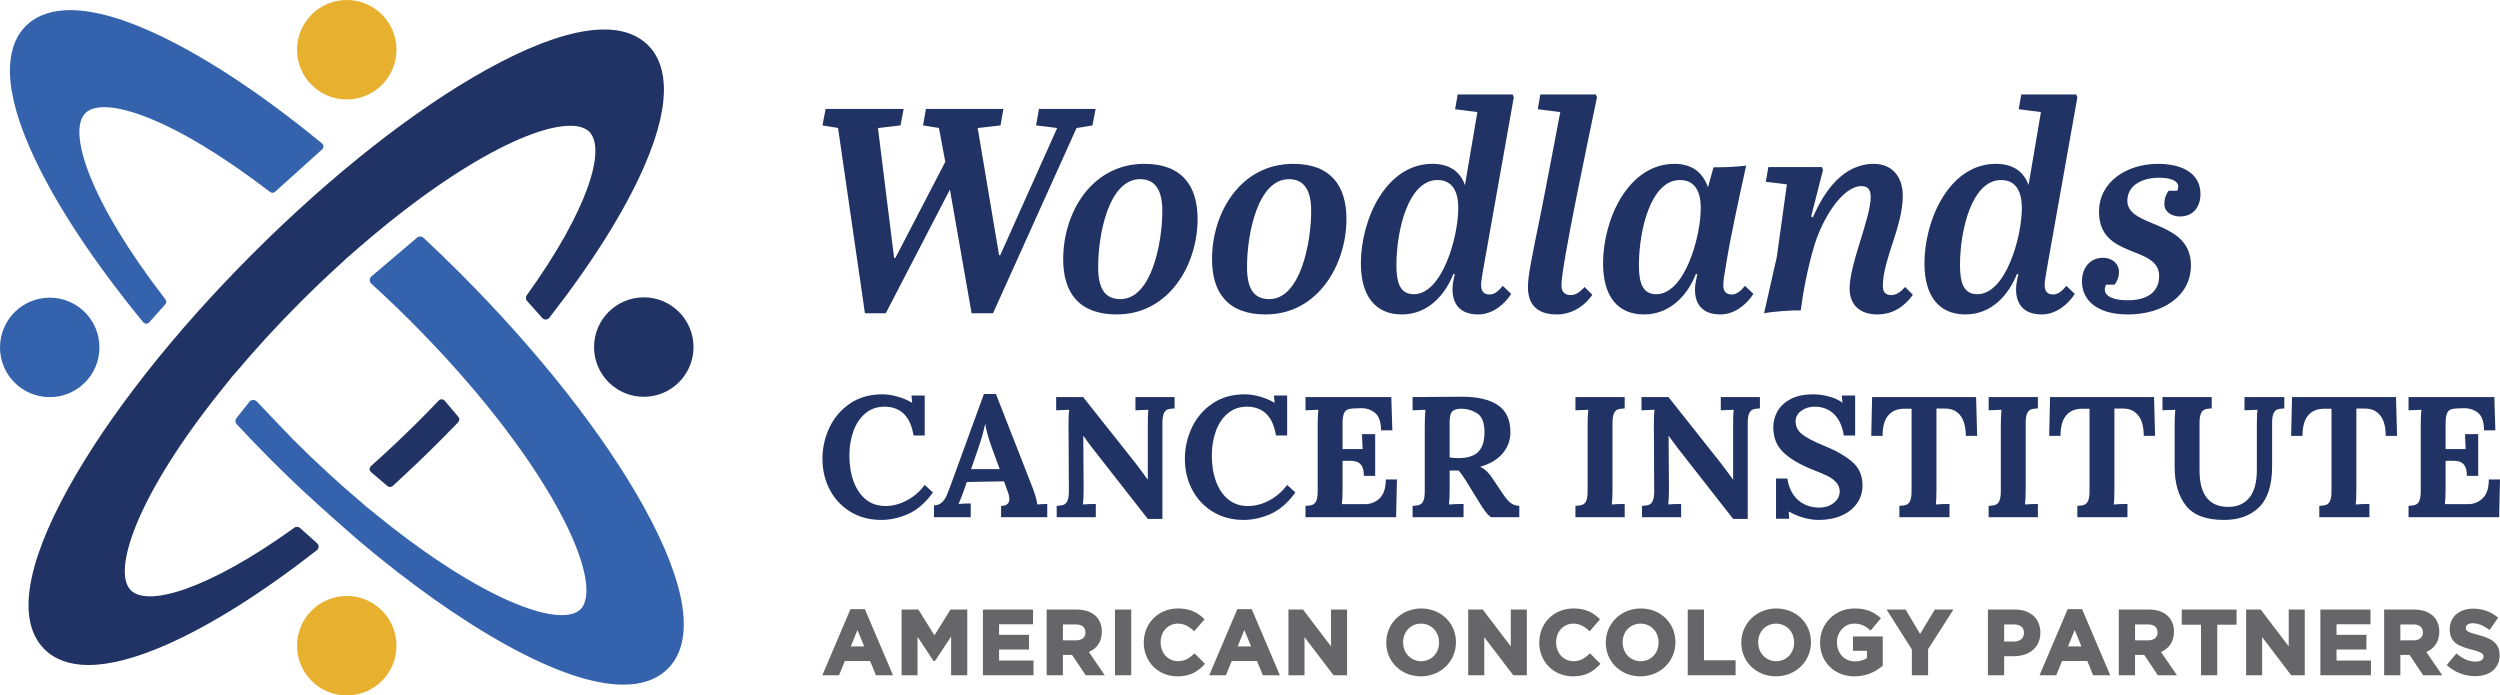 <?xml version="1.0" encoding="utf-8"?>
<!-- Generator: Adobe Illustrator 28.0.0, SVG Export Plug-In . SVG Version: 6.00 Build 0)  -->
<svg version="1.1" id="Layer_1" xmlns="http://www.w3.org/2000/svg" xmlns:xlink="http://www.w3.org/1999/xlink" x="0px" y="0px"
	 viewBox="0 0 252 70.1" style="enable-background:new 0 0 252 70.1;" xml:space="preserve">
<style type="text/css">
	.st0{fill:#213264;}
	.st1{fill:#666568;}
	.st2{fill-rule:evenodd;clip-rule:evenodd;fill:#E8B02F;}
	.st3{fill-rule:evenodd;clip-rule:evenodd;fill:#213264;}
	.st4{fill-rule:evenodd;clip-rule:evenodd;fill:#3562AC;}
	.st5{fill:#3562AC;}
</style>
<g>
	<path class="st0" d="M95.286,16.312L94.645,12.903l-1.602-0.262l0.292-1.661h7.808l-0.291,1.661
		l-2.302,0.262l2.157,12.82h0.116l5.74-12.82l-2.127-0.262l0.291-1.661h5.711
		l-0.32,1.661l-1.602,0.262l-8.421,18.676h-2.156L95.752,19.109l-6.468,12.47h-2.098
		L84.476,12.903l-1.573-0.262l0.32-1.661h7.866l-0.32,1.661l-2.272,0.262l1.631,13.111
		h0.117L95.286,16.312z"/>
	<path class="st0" d="M115.356,16.516c3.759,0,5.362,2.185,5.362,5.565
		c0,4.575-2.856,9.615-8.159,9.615c-3.788,0-5.39-2.185-5.39-5.565
		C107.17,21.411,110.054,16.516,115.356,16.516z M117.163,21.265
		c0-1.894-0.583-3.205-2.243-3.205c-3.117,0-4.225,5.449-4.225,8.858
		c0,2.068,0.611,3.234,2.243,3.234C116.085,30.152,117.163,24.441,117.163,21.265z"/>
	<path class="st0" d="M130.36,16.516c3.759,0,5.361,2.185,5.361,5.565
		c0,4.575-2.856,9.615-8.158,9.615c-3.788,0-5.39-2.185-5.39-5.565
		C122.173,21.411,125.058,16.516,130.36,16.516z M132.167,21.265
		c0-1.894-0.583-3.205-2.243-3.205c-3.117,0-4.225,5.449-4.225,8.858
		c0,2.068,0.611,3.234,2.243,3.234C131.089,30.152,132.167,24.441,132.167,21.265z"/>
	<path class="st0" d="M149.471,27.354c-0.145,0.845-0.175,1.166-0.175,1.399
		c0,0.582,0.262,0.932,0.845,0.932c0.525,0,0.933-0.379,1.34-0.874l0.845,0.816
		c-0.641,1.02-1.865,2.069-3.321,2.069c-1.807,0-2.593-1.02-2.593-2.535
		c0-0.437,0.088-0.932,0.233-1.515l-0.145-0.029c-0.816,2.069-2.535,4.079-5.187,4.079
		c-2.71,0-4.137-1.894-4.137-5.157c0-4.37,2.506-10.023,7.197-10.023
		c1.807,0,2.855,0.845,3.293,2.156l1.252-7.372l-2.243-0.291l0.262-1.486h5.536
		l0.116,0.291L149.471,27.354z M146.995,20.974c0-1.603-0.553-2.827-2.098-2.827
		c-2.914,0-4.138,4.982-4.138,8.595c0,1.777,0.379,2.914,1.748,2.914
		C145.393,29.656,146.995,23.858,146.995,20.974z"/>
	<path class="st0" d="M155.005,11.009l0.262-1.486h5.594l0.116,0.291
		c-0.757,3.642-3.584,16.928-3.584,18.939c0,0.67,0.35,0.991,0.933,0.991
		c0.466,0,0.903-0.262,1.398-0.816l0.787,0.787c-0.875,1.253-2.185,1.981-3.584,1.981
		c-1.689,0-2.913-0.728-2.913-2.768c0-1.195,0.495-3.467,1.224-7.051
		c0.611-3.03,1.369-7.109,2.039-10.577L155.005,11.009z"/>
	<path class="st0" d="M174.002,26.568c-0.234,1.34-0.292,1.748-0.292,2.214
		c0,0.553,0.262,0.903,0.845,0.903c0.525,0,0.933-0.379,1.34-0.874l0.845,0.816
		c-0.641,1.02-1.865,2.069-3.321,2.069c-1.748,0-2.564-0.961-2.564-2.506
		c0-0.466,0.116-1.02,0.233-1.544l-0.146-0.029c-0.787,2.069-2.564,4.079-5.216,4.079
		c-2.71,0-4.137-1.865-4.137-5.157c0-4.429,2.534-10.023,7.197-10.023
		c1.777,0,2.855,0.874,3.379,2.36l0.554-2.011c1.457,0,2.389-0.058,3.292-0.175
		C175.196,20.42,174.438,23.887,174.002,26.568z M171.438,20.974
		c0-1.603-0.554-2.827-2.098-2.827c-2.914,0-4.138,4.982-4.138,8.595
		c0,1.777,0.379,2.914,1.748,2.914C169.834,29.656,171.438,23.858,171.438,20.974z"/>
	<path class="st0" d="M186.44,29.074c0-2.477,2.127-7.109,2.127-9.207
		c0-0.728-0.262-1.107-0.933-1.107c-1.835,0-3.817,3.03-4.72,5.886
		c-0.728,2.389-1.194,4.982-1.398,6.643c-0.874-0.029-2.913,0.116-3.7,0.291l1.282-5.653
		l1.02-7.342l-2.127-0.262l0.262-1.486h5.39l0.116,0.291l-1.194,4.691l0.175,0.088
		c1.166-2.681,3.06-5.391,6.148-5.391c1.777,0,2.913,1.224,2.913,3.234
		c0,3.059-2.01,6.439-2.01,9.061c0,0.641,0.261,0.932,0.874,0.932
		c0.466,0,0.903-0.291,1.37-0.816l0.786,0.787c-0.816,1.136-1.981,1.981-3.584,1.981
		C187.606,31.696,186.44,30.851,186.44,29.074z"/>
	<path class="st0" d="M206.279,27.354c-0.145,0.845-0.175,1.166-0.175,1.399
		c0,0.582,0.262,0.932,0.845,0.932c0.525,0,0.933-0.379,1.34-0.874l0.845,0.816
		c-0.641,1.02-1.865,2.069-3.321,2.069c-1.807,0-2.593-1.02-2.593-2.535
		c0-0.437,0.088-0.932,0.233-1.515l-0.145-0.029c-0.816,2.069-2.535,4.079-5.187,4.079
		c-2.71,0-4.137-1.894-4.137-5.157c0-4.37,2.506-10.023,7.197-10.023
		c1.807,0,2.855,0.845,3.293,2.156l1.252-7.372l-2.243-0.291l0.262-1.486h5.536
		l0.116,0.291L206.279,27.354z M203.803,20.974c0-1.603-0.553-2.827-2.098-2.827
		c-2.914,0-4.138,4.982-4.138,8.595c0,1.777,0.379,2.914,1.748,2.914
		C202.201,29.656,203.803,23.858,203.803,20.974z"/>
	<path class="st0" d="M217.641,27.821c0-3.147-6.061-1.661-6.061-6.468
		c0-3.059,2.826-4.837,5.943-4.837c2.535,0,4.284,1.02,4.284,3.03
		c0,1.253-0.67,2.273-2.069,2.273c-0.845,0-1.573-0.466-1.573-1.253
		c0-0.466,0.116-0.903,0.437-1.34h0.874c0.058-0.146,0.088-0.291,0.088-0.408
		c0-0.641-0.845-0.903-1.952-0.903c-1.486,0-3.175,0.641-3.175,2.331
		c0,2.768,6.41,1.865,6.41,6.497c0,3.088-2.826,4.953-6.352,4.953
		c-3.176,0-4.633-1.486-4.633-3.322c0-1.398,0.816-2.389,2.127-2.389
		c0.874,0,1.602,0.553,1.602,1.427c0,0.525-0.175,0.932-0.438,1.282h-0.874
		c-0.058,0.146-0.116,0.32-0.116,0.466c0,0.728,0.874,1.107,2.331,1.107
		C216.329,30.268,217.641,29.511,217.641,27.821z"/>
	<path class="st0" d="M85.741,51.596c-0.9-0.542-1.598-1.283-2.094-2.223
		s-0.744-1.98-0.744-3.122c0-1.095,0.234-2.142,0.701-3.14
		c0.467-0.997,1.156-1.807,2.067-2.43c0.91-0.623,2.007-0.934,3.286-0.934
		c0.461,0,0.96,0.075,1.496,0.225c0.536,0.15,1.029,0.358,1.479,0.623h0.018l-0.069-0.727
		h1.331v4.03h-1.124c-0.311-1.914-1.28-2.882-2.906-2.906
		c-0.773,0-1.427,0.228-1.963,0.683c-0.537,0.456-0.938,1.058-1.202,1.808
		c-0.265,0.749-0.398,1.556-0.398,2.421c0,0.992,0.144,1.874,0.432,2.647
		c0.289,0.773,0.703,1.374,1.245,1.807c0.542,0.432,1.193,0.648,1.955,0.648
		c0.737,0,1.461-0.19,2.171-0.571c0.709-0.38,1.306-0.899,1.79-1.556l0.831,0.761
		c-0.761,1.05-1.598,1.773-2.508,2.171c-0.911,0.398-1.811,0.597-2.699,0.597
		C87.672,52.409,86.64,52.138,85.741,51.596z"/>
	<path class="st0" d="M94.147,50.939c0.3,0,0.55-0.087,0.753-0.26
		c0.201-0.173,0.36-0.383,0.475-0.631c0.116-0.248,0.26-0.607,0.433-1.081l3.372-9.254
		h1.211l3.685,9.427c0.092,0.231,0.19,0.517,0.293,0.856
		c0.104,0.34,0.167,0.626,0.191,0.856c0.38-0.034,0.715-0.052,1.003-0.052v1.332h-4.653
		v-1.142c0.553,0,0.831-0.23,0.831-0.692c0-0.23-0.064-0.507-0.191-0.831l-0.346-0.951
		L97.451,48.586l-0.277,0.813c-0.035,0.092-0.112,0.3-0.234,0.623
		c-0.121,0.323-0.228,0.582-0.32,0.778c0.369-0.034,0.779-0.052,1.229-0.052v1.384h-3.702
		V50.939z M100.772,47.289l-0.796-2.162c-0.335-0.946-0.554-1.736-0.658-2.37h-0.018
		c-0.184,0.831-0.398,1.591-0.639,2.283l-0.779,2.249H100.772z"/>
	<path class="st0" d="M110.163,45.231c-0.288-0.369-0.605-0.801-0.951-1.297h-0.018l0.035,5.362
		c0,0.646-0.023,1.165-0.069,1.556c0.369-0.034,0.801-0.052,1.297-0.052v1.332h-3.943
		v-1.142c0.311-0.011,0.547-0.049,0.709-0.112c0.161-0.064,0.288-0.199,0.38-0.407
		c0.092-0.207,0.139-0.537,0.139-0.986l-0.034-6.625c0-0.772,0.022-1.291,0.069-1.556
		l-1.315,0.052v-1.332h2.716l5.293,6.676c0.484,0.635,0.888,1.182,1.211,1.643h0.017
		v-5.483c0-0.749,0.018-1.268,0.052-1.556l-1.297,0.052v-1.332h3.944v1.142
		c-0.312,0.012-0.548,0.049-0.71,0.112c-0.161,0.063-0.288,0.199-0.38,0.407
		c-0.092,0.207-0.138,0.536-0.138,0.986v9.635h-1.471L110.163,45.231z"/>
	<path class="st0" d="M122.273,51.596c-0.9-0.542-1.598-1.283-2.094-2.223
		s-0.744-1.98-0.744-3.122c0-1.095,0.234-2.142,0.701-3.14
		c0.467-0.997,1.156-1.807,2.068-2.43c0.91-0.623,2.007-0.934,3.286-0.934
		c0.461,0,0.96,0.075,1.496,0.225c0.536,0.15,1.029,0.358,1.479,0.623h0.018l-0.069-0.727
		h1.331v4.03h-1.124c-0.311-1.914-1.28-2.882-2.906-2.906
		c-0.773,0-1.427,0.228-1.963,0.683c-0.537,0.456-0.938,1.058-1.202,1.808
		c-0.265,0.749-0.398,1.556-0.398,2.421c0,0.992,0.144,1.874,0.432,2.647
		c0.289,0.773,0.703,1.374,1.245,1.807c0.542,0.432,1.193,0.648,1.955,0.648
		c0.737,0,1.461-0.19,2.171-0.571c0.709-0.38,1.306-0.899,1.79-1.556l0.831,0.761
		c-0.761,1.05-1.598,1.773-2.508,2.171c-0.911,0.398-1.811,0.597-2.699,0.597
		C124.204,52.409,123.172,52.138,122.273,51.596z"/>
	<path class="st0" d="M131.596,50.991c0.311-0.011,0.548-0.049,0.709-0.112
		c0.162-0.064,0.289-0.199,0.381-0.407c0.092-0.207,0.138-0.537,0.138-0.986v-6.625
		c0-0.645,0.023-1.164,0.069-1.556l-1.297,0.052v-1.332h8.648l0.104,3.355h-1.142
		c0-0.853-0.205-1.444-0.614-1.773c-0.41-0.328-0.902-0.481-1.479-0.458l-0.623,0.018
		c-0.277,0.012-0.496,0.049-0.658,0.112c-0.161,0.063-0.285,0.205-0.372,0.424
		c-0.086,0.219-0.13,0.542-0.13,0.969v2.594h2.024
		c-0.012-0.196-0.035-0.698-0.069-1.504h1.332v4.203h-1.142c0-0.461-0.073-0.801-0.217-1.02
		c-0.144-0.219-0.332-0.36-0.562-0.424c-0.23-0.063-0.536-0.089-0.917-0.077
		l-0.45,0.017v2.837c0,0.623-0.023,1.13-0.069,1.522h2.318
		c0.588,0,1.087-0.199,1.496-0.597c0.409-0.398,0.614-1.029,0.614-1.893h1.124l-0.086,3.805
		h-9.133V50.991z"/>
	<path class="st0" d="M142.389,50.991c0.311-0.011,0.548-0.049,0.709-0.112
		c0.162-0.064,0.289-0.199,0.381-0.407c0.092-0.207,0.138-0.537,0.138-0.986v-6.625
		c0-0.645,0.023-1.164,0.069-1.556l-1.297,0.052v-1.332l4.913-0.035
		c1.579-0.011,2.799,0.265,3.658,0.83c0.859,0.565,1.289,1.482,1.289,2.75
		c0,0.796-0.257,1.502-0.77,2.119c-0.513,0.617-1.271,1.07-2.275,1.358v0.018
		c0.208,0.081,0.421,0.222,0.64,0.423c0.219,0.202,0.403,0.424,0.553,0.666l0.813,1.21
		c0.392,0.611,0.718,1.032,0.977,1.263c0.259,0.231,0.58,0.352,0.96,0.364v1.142
		h-2.854c-0.196-0.139-0.392-0.337-0.588-0.597c-0.196-0.259-0.421-0.602-0.674-1.029
		l-1.28-2.075c-0.289-0.462-0.531-0.796-0.727-1.004h-0.899v1.851
		c0,0.657-0.023,1.182-0.069,1.574c0.369-0.034,0.859-0.052,1.471-0.052v1.332h-5.137
		V50.991z M149.005,45.55c0.421-0.421,0.631-1.081,0.631-1.98
		c0-0.957-0.246-1.591-0.735-1.903c-0.49-0.311-1.029-0.467-1.618-0.467
		c-0.404,0-0.698,0.087-0.883,0.26c-0.184,0.173-0.277,0.542-0.277,1.107v3.545
		c0.346,0.046,0.623,0.069,0.831,0.069C147.901,46.182,148.584,45.971,149.005,45.55z"/>
	<path class="st0" d="M158.804,50.991c0.311-0.011,0.548-0.049,0.709-0.112
		c0.162-0.064,0.289-0.199,0.381-0.407c0.092-0.207,0.138-0.537,0.138-0.986v-6.625
		c0-0.645,0.023-1.164,0.069-1.556l-1.297,0.052v-1.332h4.964v1.142
		c-0.312,0.012-0.548,0.049-0.71,0.112s-0.289,0.199-0.38,0.407
		c-0.092,0.207-0.139,0.536-0.139,0.986v6.625c0,0.646-0.023,1.165-0.069,1.556
		c0.369-0.034,0.802-0.052,1.298-0.052v1.332h-4.964V50.991z"/>
	<path class="st0" d="M169.164,45.231c-0.288-0.369-0.605-0.801-0.951-1.297h-0.018l0.035,5.362
		c0,0.646-0.023,1.165-0.069,1.556c0.369-0.034,0.801-0.052,1.297-0.052v1.332h-3.943
		v-1.142c0.311-0.011,0.547-0.049,0.709-0.112c0.161-0.064,0.288-0.199,0.38-0.407
		c0.092-0.207,0.139-0.537,0.139-0.986l-0.034-6.625c0-0.772,0.022-1.291,0.069-1.556
		l-1.315,0.052v-1.332h2.716l5.293,6.676c0.484,0.635,0.888,1.182,1.211,1.643h0.017
		v-5.483c0-0.749,0.018-1.268,0.052-1.556l-1.297,0.052v-1.332h3.944v1.142
		c-0.312,0.012-0.548,0.049-0.71,0.112c-0.161,0.063-0.288,0.199-0.38,0.407
		c-0.092,0.207-0.138,0.536-0.138,0.986v9.635h-1.471L169.164,45.231z"/>
	<path class="st0" d="M181.799,52.184c-0.536-0.15-1.029-0.357-1.479-0.623h-0.017l0.052,0.726
		h-1.332v-4.048h1.142c0.15,0.946,0.513,1.669,1.09,2.171
		c0.576,0.501,1.28,0.753,2.11,0.753c0.6,0,1.095-0.159,1.488-0.476
		c0.391-0.317,0.588-0.701,0.588-1.15c0-0.368-0.129-0.686-0.389-0.951
		c-0.259-0.265-0.548-0.473-0.865-0.623c-0.316-0.15-0.821-0.364-1.513-0.64
		c-1.268-0.507-2.24-1.083-2.915-1.73c-0.674-0.645-1.012-1.493-1.012-2.542
		c0-0.53,0.132-1.046,0.398-1.548c0.265-0.501,0.701-0.92,1.306-1.254
		c0.605-0.334,1.386-0.501,2.344-0.501c0.496,0,1.015,0.072,1.557,0.216
		c0.541,0.144,0.991,0.349,1.349,0.614h0.018l-0.069-0.709h1.349v4.03h-1.142
		c-0.15-0.946-0.482-1.666-0.994-2.162c-0.513-0.496-1.168-0.744-1.964-0.744
		c-0.519,0-0.966,0.142-1.34,0.424c-0.376,0.283-0.563,0.637-0.563,1.064
		c0,0.507,0.214,0.934,0.64,1.28c0.427,0.346,1.147,0.726,2.162,1.142
		c1.165,0.461,2.113,0.994,2.845,1.6c0.733,0.605,1.099,1.41,1.099,2.412
		c0,0.681-0.184,1.286-0.553,1.816c-0.369,0.531-0.888,0.943-1.557,1.237
		c-0.669,0.293-1.441,0.441-2.318,0.441C182.841,52.409,182.336,52.334,181.799,52.184z"/>
	<path class="st0" d="M191.459,50.991c0.312-0.011,0.548-0.049,0.71-0.112
		c0.161-0.064,0.288-0.199,0.38-0.407c0.092-0.207,0.139-0.537,0.139-0.986v-8.285h-0.796
		c-0.681,0.012-1.205,0.242-1.575,0.692c-0.369,0.45-0.553,1.13-0.553,2.041h-1.142
		l0.087-3.909h10.482l0.104,3.909h-1.142c0-0.911-0.187-1.6-0.562-2.067
		c-0.375-0.467-0.897-0.694-1.566-0.683h-0.83v8.113c0,0.773-0.023,1.292-0.069,1.556
		c0.38-0.034,0.842-0.052,1.384-0.052v1.332h-5.051V50.991z"/>
	<path class="st0" d="M200.455,50.991c0.311-0.011,0.548-0.049,0.709-0.112
		c0.162-0.064,0.289-0.199,0.381-0.407c0.092-0.207,0.138-0.537,0.138-0.986v-6.625
		c0-0.645,0.023-1.164,0.069-1.556l-1.297,0.052v-1.332h4.964v1.142
		c-0.312,0.012-0.548,0.049-0.71,0.112s-0.289,0.199-0.38,0.407
		c-0.092,0.207-0.139,0.536-0.139,0.986v6.625c0,0.646-0.023,1.165-0.069,1.556
		c0.369-0.034,0.802-0.052,1.298-0.052v1.332h-4.964V50.991z"/>
	<path class="st0" d="M209.396,50.991c0.312-0.011,0.548-0.049,0.71-0.112
		c0.161-0.064,0.288-0.199,0.38-0.407c0.092-0.207,0.139-0.537,0.139-0.986v-8.285h-0.796
		c-0.681,0.012-1.205,0.242-1.575,0.692c-0.369,0.45-0.553,1.13-0.553,2.041h-1.142
		l0.087-3.909h10.482l0.104,3.909h-1.142c0-0.911-0.187-1.6-0.562-2.067
		c-0.375-0.467-0.897-0.694-1.566-0.683h-0.83v8.113c0,0.773-0.023,1.292-0.069,1.556
		c0.38-0.034,0.842-0.052,1.384-0.052v1.332h-5.051V50.991z"/>
	<path class="st0" d="M220.338,50.964c-0.756-0.962-1.133-2.268-1.133-3.918v-4.186
		c0-0.645,0.022-1.164,0.069-1.556l-1.297,0.052v-1.332h4.964v1.142
		c-0.3,0.012-0.533,0.049-0.701,0.112s-0.297,0.199-0.389,0.407
		c-0.092,0.207-0.138,0.536-0.138,0.986v4.756c0,2.445,0.969,3.667,2.906,3.667
		c0.91,0,1.617-0.312,2.118-0.934c0.502-0.623,0.753-1.545,0.753-2.767v-4.532
		c0-0.772,0.023-1.291,0.069-1.556l-1.315,0.052v-1.332h4.013v1.142
		c-0.312,0.012-0.549,0.049-0.71,0.112c-0.162,0.063-0.289,0.199-0.38,0.407
		c-0.092,0.207-0.139,0.536-0.139,0.986v4.324c0,1.891-0.435,3.266-1.306,4.126
		c-0.871,0.859-2.05,1.288-3.537,1.288C222.375,52.409,221.093,51.927,220.338,50.964z"/>
	<path class="st0" d="M233.786,50.991c0.312-0.011,0.548-0.049,0.71-0.112
		c0.161-0.064,0.288-0.199,0.38-0.407c0.092-0.207,0.139-0.537,0.139-0.986v-8.285h-0.796
		c-0.681,0.012-1.205,0.242-1.575,0.692c-0.369,0.45-0.553,1.13-0.553,2.041h-1.142
		l0.087-3.909h10.482l0.104,3.909h-1.142c0-0.911-0.187-1.6-0.562-2.067
		c-0.375-0.467-0.897-0.694-1.566-0.683h-0.83v8.113c0,0.773-0.023,1.292-0.069,1.556
		c0.38-0.034,0.842-0.052,1.384-0.052v1.332h-5.051V50.991z"/>
	<path class="st0" d="M242.781,50.991c0.311-0.011,0.548-0.049,0.709-0.112
		c0.162-0.064,0.289-0.199,0.381-0.407c0.092-0.207,0.138-0.537,0.138-0.986v-6.625
		c0-0.645,0.023-1.164,0.069-1.556l-1.297,0.052v-1.332h8.648l0.104,3.355h-1.142
		c0-0.853-0.205-1.444-0.614-1.773c-0.41-0.328-0.902-0.481-1.479-0.458l-0.623,0.018
		c-0.277,0.012-0.496,0.049-0.658,0.112c-0.161,0.063-0.285,0.205-0.372,0.424
		c-0.086,0.219-0.13,0.542-0.13,0.969v2.594h2.024
		c-0.012-0.196-0.035-0.698-0.069-1.504h1.332v4.203h-1.142c0-0.461-0.073-0.801-0.217-1.02
		c-0.144-0.219-0.332-0.36-0.562-0.424c-0.23-0.063-0.536-0.089-0.917-0.077
		l-0.45,0.017v2.837c0,0.623-0.023,1.13-0.069,1.522h2.318
		c0.588,0,1.087-0.199,1.496-0.597c0.409-0.398,0.614-1.029,0.614-1.893H252l-0.086,3.805
		h-9.133V50.991z"/>
	<g>
		<path class="st1" d="M87.177,61.398H85.728l-2.837,6.667h1.685l0.585-1.434h2.548l0.584,1.434
			h1.721l-2.807-6.597L87.177,61.398z M87.112,65.16h-1.355l0.678-1.654L87.112,65.16z"/>
		<polygon class="st1" points="94.19,64.043 92.574,61.444 90.879,61.444 90.879,68.065 
			92.488,68.065 92.488,64.188 94.092,66.622 94.252,66.622 95.874,64.161 95.874,68.065 
			97.501,68.065 97.501,61.444 95.806,61.444 		"/>
		<polygon class="st1" points="100.707,65.472 103.72,65.472 103.72,63.991 100.707,63.991 
			100.707,62.925 104.131,62.925 104.131,61.444 99.079,61.444 99.079,68.065 104.176,68.065 
			104.176,66.584 100.707,66.584 		"/>
		<path class="st1" d="M111.067,63.668c0-1.372-0.968-2.224-2.526-2.224h-3.037v6.621h1.636v-2.045
			h0.928l1.37,2.045h1.923l-1.604-2.344C110.604,65.355,111.067,64.637,111.067,63.668z
			 M109.413,63.741v0.018c0,0.494-0.359,0.789-0.962,0.789h-1.309V62.943h1.281
			C108.874,62.943,109.413,63.081,109.413,63.741z"/>
		<rect x="112.392" y="61.444" class="st1" width="1.636" height="6.621"/>
		<path class="st1" d="M120.334,65.929c-0.501,0.455-0.924,0.718-1.603,0.718
			c-0.991,0-1.738-0.814-1.738-1.912c0-1.069,0.747-1.875,1.738-1.875
			c0.55,0,1.03,0.213,1.557,0.692l0.087,0.079l1.042-1.202l-0.077-0.075
			c-0.715-0.705-1.517-1.02-2.601-1.02c-1.965,0-3.447,1.47-3.447,3.439
			c0,1.939,1.459,3.402,3.392,3.402c1.123,0,1.932-0.352,2.705-1.178l0.075-0.081
			l-1.051-1.06L120.334,65.929z"/>
		<path class="st1" d="M126.174,61.398h-1.448l-2.838,6.667h1.685l0.585-1.434h2.548l0.584,1.434
			h1.721l-2.807-6.597L126.174,61.398z M126.11,65.16h-1.355l0.678-1.655L126.11,65.16z"/>
		<polygon class="st1" points="134.168,65.153 131.346,61.444 129.877,61.444 129.877,68.065 
			131.495,68.065 131.495,64.228 134.418,68.065 135.786,68.065 135.786,61.444 
			134.168,61.444 		"/>
		<path class="st1" d="M143.256,61.334c-1.975,0-3.521,1.503-3.521,3.439
			c0,1.939,1.506,3.402,3.503,3.402c1.975,0,3.521-1.503,3.521-3.439
			C146.758,62.796,145.253,61.334,143.256,61.334z M145.057,64.773
			c0,1.069-0.775,1.875-1.802,1.875c-1.038,0-1.821-0.814-1.821-1.912
			c0-1.069,0.775-1.875,1.802-1.875c1.038,0,1.821,0.814,1.821,1.893V64.773z"/>
		<polygon class="st1" points="152.286,65.153 149.499,61.489 149.464,61.444 147.995,61.444 
			147.995,68.065 149.613,68.065 149.613,64.227 152.502,68.02 152.537,68.065 
			153.904,68.065 153.904,61.444 152.286,61.444 		"/>
		<path class="st1" d="M160.197,65.929c-0.501,0.455-0.924,0.718-1.602,0.718
			c-0.991,0-1.739-0.814-1.739-1.912c0-1.069,0.748-1.875,1.739-1.875
			c0.55,0,1.03,0.213,1.557,0.692l0.087,0.079l1.042-1.202l-0.076-0.075
			c-0.716-0.705-1.519-1.02-2.601-1.02c-1.965,0-3.448,1.47-3.448,3.439
			c0,1.939,1.459,3.402,3.393,3.402c1.123,0,1.932-0.352,2.704-1.178l0.076-0.081
			l-1.051-1.06L160.197,65.929z"/>
		<path class="st1" d="M165.383,61.334c-1.974,0-3.521,1.503-3.521,3.439
			c0,1.939,1.505,3.402,3.502,3.402c1.974,0,3.521-1.503,3.521-3.439
			C168.885,62.796,167.38,61.334,165.383,61.334z M167.185,64.773
			c0,1.069-0.775,1.875-1.802,1.875c-1.038,0-1.821-0.814-1.821-1.912
			c0-1.069,0.775-1.875,1.802-1.875c1.038,0,1.821,0.814,1.821,1.893V64.773z"/>
		<polygon class="st1" points="171.76,61.444 170.124,61.444 170.124,68.065 174.947,68.065 
			174.947,66.556 171.76,66.556 		"/>
		<path class="st1" d="M179.045,61.334c-1.975,0-3.522,1.503-3.522,3.439
			c0,1.939,1.506,3.402,3.503,3.402c1.974,0,3.521-1.503,3.521-3.439
			C182.547,62.796,181.042,61.334,179.045,61.334z M180.847,64.773
			c0,1.069-0.775,1.875-1.802,1.875c-1.039,0-1.822-0.814-1.822-1.912
			c0-1.069,0.775-1.875,1.803-1.875c1.038,0,1.821,0.814,1.821,1.893V64.773z"/>
		<path class="st1" d="M186.777,65.599h1.414v0.738c-0.324,0.215-0.74,0.329-1.209,0.329
			c-1.055,0-1.821-0.804-1.821-1.93c0-1.034,0.772-1.875,1.72-1.875
			c0.713,0,1.125,0.228,1.597,0.621l0.089,0.074l1.032-1.244l-0.086-0.074
			c-0.756-0.642-1.504-0.904-2.585-0.904c-1.944,0-3.466,1.503-3.466,3.439
			c0,1.971,1.462,3.402,3.476,3.402c1.046,0,1.989-0.35,2.804-1.041l0.04-0.034v-2.944
			h-3.005V65.599z"/>
		<polygon class="st1" points="193.544,63.9 192.084,61.444 190.166,61.444 192.716,65.463 
			192.716,68.065 194.352,68.065 194.352,65.436 196.903,61.444 195.03,61.444 		"/>
		<path class="st1" d="M203.108,61.444h-2.727v6.621h1.636v-1.917h0.953
			c1.64,0,2.7-0.927,2.7-2.38C205.67,62.356,204.665,61.444,203.108,61.444z
			 M202.018,62.943h0.971c0.383,0,1.026,0.111,1.026,0.853v0.018
			c0,0.518-0.392,0.853-0.999,0.853h-0.998V62.943z"/>
		<path class="st1" d="M209.873,61.398h-1.45l-2.837,6.667h1.685l0.584-1.434h2.549l0.584,1.434
			h1.722l-2.807-6.597L209.873,61.398z M209.808,65.16h-1.355l0.678-1.655L209.808,65.16z"/>
		<path class="st1" d="M219.139,63.668c0-1.372-0.968-2.224-2.526-2.224h-3.037v6.621h1.636v-2.045
			h0.928l1.369,2.045h1.923l-1.603-2.344C218.675,65.355,219.139,64.636,219.139,63.668z
			 M217.483,63.741v0.018c0,0.494-0.359,0.789-0.962,0.789h-1.308V62.943h1.281
			C216.945,62.943,217.483,63.081,217.483,63.741z"/>
		<polygon class="st1" points="219.919,62.97 221.864,62.97 221.864,68.065 223.5,68.065 
			223.5,62.97 225.445,62.97 225.445,61.444 219.919,61.444 		"/>
		<polygon class="st1" points="230.703,65.153 227.914,61.489 227.879,61.444 226.411,61.444 
			226.411,68.065 228.028,68.065 228.028,64.227 230.917,68.02 230.952,68.065 
			232.319,68.065 232.319,61.444 230.703,61.444 		"/>
		<polygon class="st1" points="235.521,65.472 238.534,65.472 238.534,63.991 235.521,63.991 
			235.521,62.925 238.944,62.925 238.944,61.444 233.895,61.444 233.895,68.065 238.991,68.065 
			238.991,66.584 235.521,66.584 		"/>
		<path class="st1" d="M245.882,63.668c0-1.372-0.968-2.224-2.525-2.224h-3.037v6.621h1.636v-2.045
			h0.928l1.37,2.045h1.923l-1.604-2.344C245.418,65.355,245.882,64.637,245.882,63.668z
			 M244.227,63.741v0.018c0,0.494-0.36,0.789-0.963,0.789h-1.308V62.943h1.282
			C243.689,62.943,244.227,63.081,244.227,63.741z"/>
		<path class="st1" d="M249.849,64.013c-1.131-0.29-1.292-0.416-1.292-0.747
			c0-0.269,0.278-0.442,0.707-0.442c0.483,0,1.005,0.2,1.596,0.609l0.095,0.066l0.856-1.242
			l-0.084-0.067c-0.693-0.556-1.515-0.838-2.446-0.838c-1.384,0-2.351,0.84-2.351,2.06
			c0,1.391,0.955,1.746,2.204,2.065c1.121,0.287,1.202,0.457,1.202,0.72
			c0,0.305-0.302,0.488-0.807,0.488c-0.632,0-1.215-0.238-1.834-0.75l-0.089-0.073
			l-0.976,1.168l0.084,0.074c0.76,0.678,1.751,1.052,2.789,1.052
			c1.495,0,2.461-0.823,2.461-2.115C251.962,64.814,251.117,64.343,249.849,64.013z"/>
	</g>
</g>
<path class="st0" d="M39.05,48.99c0.156,0.133,0.387,0.13,0.539-0.008
	c1.605-1.465,3.196-2.983,4.755-4.542c0.617-0.617,1.231-1.242,1.839-1.873
	c0.144-0.149,0.154-0.383,0.022-0.543c-0.45-0.543-0.911-1.088-1.383-1.634
	c-0.157-0.181-0.437-0.189-0.603-0.015c-0.641,0.674-1.289,1.341-1.944,1.997
	c-1.602,1.601-3.236,3.143-4.883,4.608c-0.183,0.163-0.179,0.447,0.008,0.606L39.05,48.99
	z"/>
<path class="st2" d="M34.953,10.025c2.768,0,5.013-2.244,5.013-5.013
	C39.966,2.244,37.721,0,34.953,0c-2.768,0-5.013,2.244-5.013,5.013
	C29.94,7.781,32.185,10.025,34.953,10.025"/>
<path class="st3" d="M59.881,34.985c0,2.768,2.244,5.013,5.013,5.013
	c2.768,0,5.013-2.244,5.013-5.013c0-2.768-2.244-5.013-5.013-5.013
	C62.125,29.973,59.881,32.217,59.881,34.985"/>
<path class="st2" d="M34.953,60.075c-2.768,0-5.013,2.244-5.013,5.013
	c0,2.768,2.244,5.013,5.013,5.013c2.768,0,5.013-2.244,5.013-5.013
	C39.966,62.319,37.721,60.075,34.953,60.075"/>
<path class="st4" d="M10.025,35.018c0-2.768-2.244-5.013-5.013-5.013C2.244,30.005,0,32.249,0,35.018
	c0,2.768,2.244,5.013,5.013,5.013C7.781,40.03,10.025,37.786,10.025,35.018"/>
<path class="st5" d="M16.661,30.678c0.125-0.14,0.129-0.352,0.014-0.5
	c-7.682-9.938-9.897-16.948-8.071-18.775c1.81-1.809,8.762,0.367,18.617,7.949
	c0.149,0.114,0.361,0.11,0.5-0.016l4.752-4.282c0.178-0.16,0.169-0.446-0.016-0.598
	C26.083,9.222,20.015,5.274,14.887,3.03C7.588-0.167,4.176,1.043,2.598,2.62
	C1.021,4.198-0.188,7.611,3.008,14.909c2.245,5.127,6.191,11.195,11.427,17.571
	c0.152,0.186,0.438,0.194,0.599,0.015L16.661,30.678z"/>
<path class="st0" d="M30.244,53.22c-0.158-0.144-0.398-0.155-0.571-0.03
	c-8.705,6.266-14.79,8.002-16.483,6.311c-1.86-1.86,0.422-9.071,8.387-19.259
	l1.874-2.343c0.048-0.043,0.093-0.089,0.134-0.138c2.069-2.474,4.334-4.945,6.735-7.345
	c1.434-1.434,2.913-2.838,4.39-4.168c0.045-0.04,0.088-0.084,0.127-0.129l1.091-0.954
	c1.078-0.941,2.171-1.858,3.25-2.724l0.973-0.771c10.182-7.96,17.394-10.243,19.253-8.383
	c1.692,1.692-0.044,7.776-6.308,16.478c-0.125,0.173-0.113,0.413,0.03,0.571
	c0.522,0.573,1.034,1.147,1.54,1.721c0.188,0.214,0.526,0.201,0.701-0.024
	c4.306-5.513,7.586-10.731,9.554-15.225c3.185-7.274,1.986-10.668,0.419-12.235
	c-2.767-2.766-8.38-1.932-16.234,2.41c-7.28,4.026-15.673,10.626-23.633,18.586
	c-7.961,7.961-14.562,16.354-18.587,23.634c-4.343,7.854-5.177,13.467-2.41,16.233
	c1.06,1.059,2.555,1.596,4.446,1.596c2.114,0,4.735-0.678,7.79-2.015
	c4.495-1.968,9.714-5.25,15.229-9.557c0.224-0.175,0.237-0.513,0.024-0.701
	C31.39,54.254,30.816,53.742,30.244,53.22z"/>
<path class="st5" d="M25.136,40.506c-0.373,0.469-0.952,1.198-1.29,1.623
	c-0.154,0.194-0.141,0.469,0.028,0.65c1.143,1.225,2.317,2.444,3.504,3.631
	c0.939,0.939,1.885,1.858,2.834,2.757l1.762,1.616c0.783,0.718,1.568,1.417,2.352,2.103
	l1.873,1.641c5.126,4.322,10.199,7.921,14.823,10.478
	c4.807,2.658,8.782,4.006,11.814,4.006c1.907,0,3.413-0.54,4.478-1.604
	c2.782-2.783,1.952-8.417-2.402-16.292v-0.001C60.885,43.832,54.281,35.435,46.317,27.471
	c-1.185-1.185-2.401-2.357-3.623-3.496c-0.186-0.174-0.473-0.179-0.666-0.014l-4.579,3.895
	c-0.229,0.195-0.235,0.543-0.013,0.745c1.341,1.22,2.673,2.491,3.967,3.785
	c6.335,6.334,11.572,12.984,14.746,18.726c3.326,6.017,3.412,9.261,2.383,10.29
	c-1.864,1.863-9.12-0.472-19.39-8.544l-2.396-1.929
	c-0.041-0.046-0.086-0.09-0.138-0.135c-2.39-2.011-4.776-4.206-7.093-6.521
	l-3.629-3.798C25.677,40.256,25.325,40.269,25.136,40.506z"/>
</svg>
